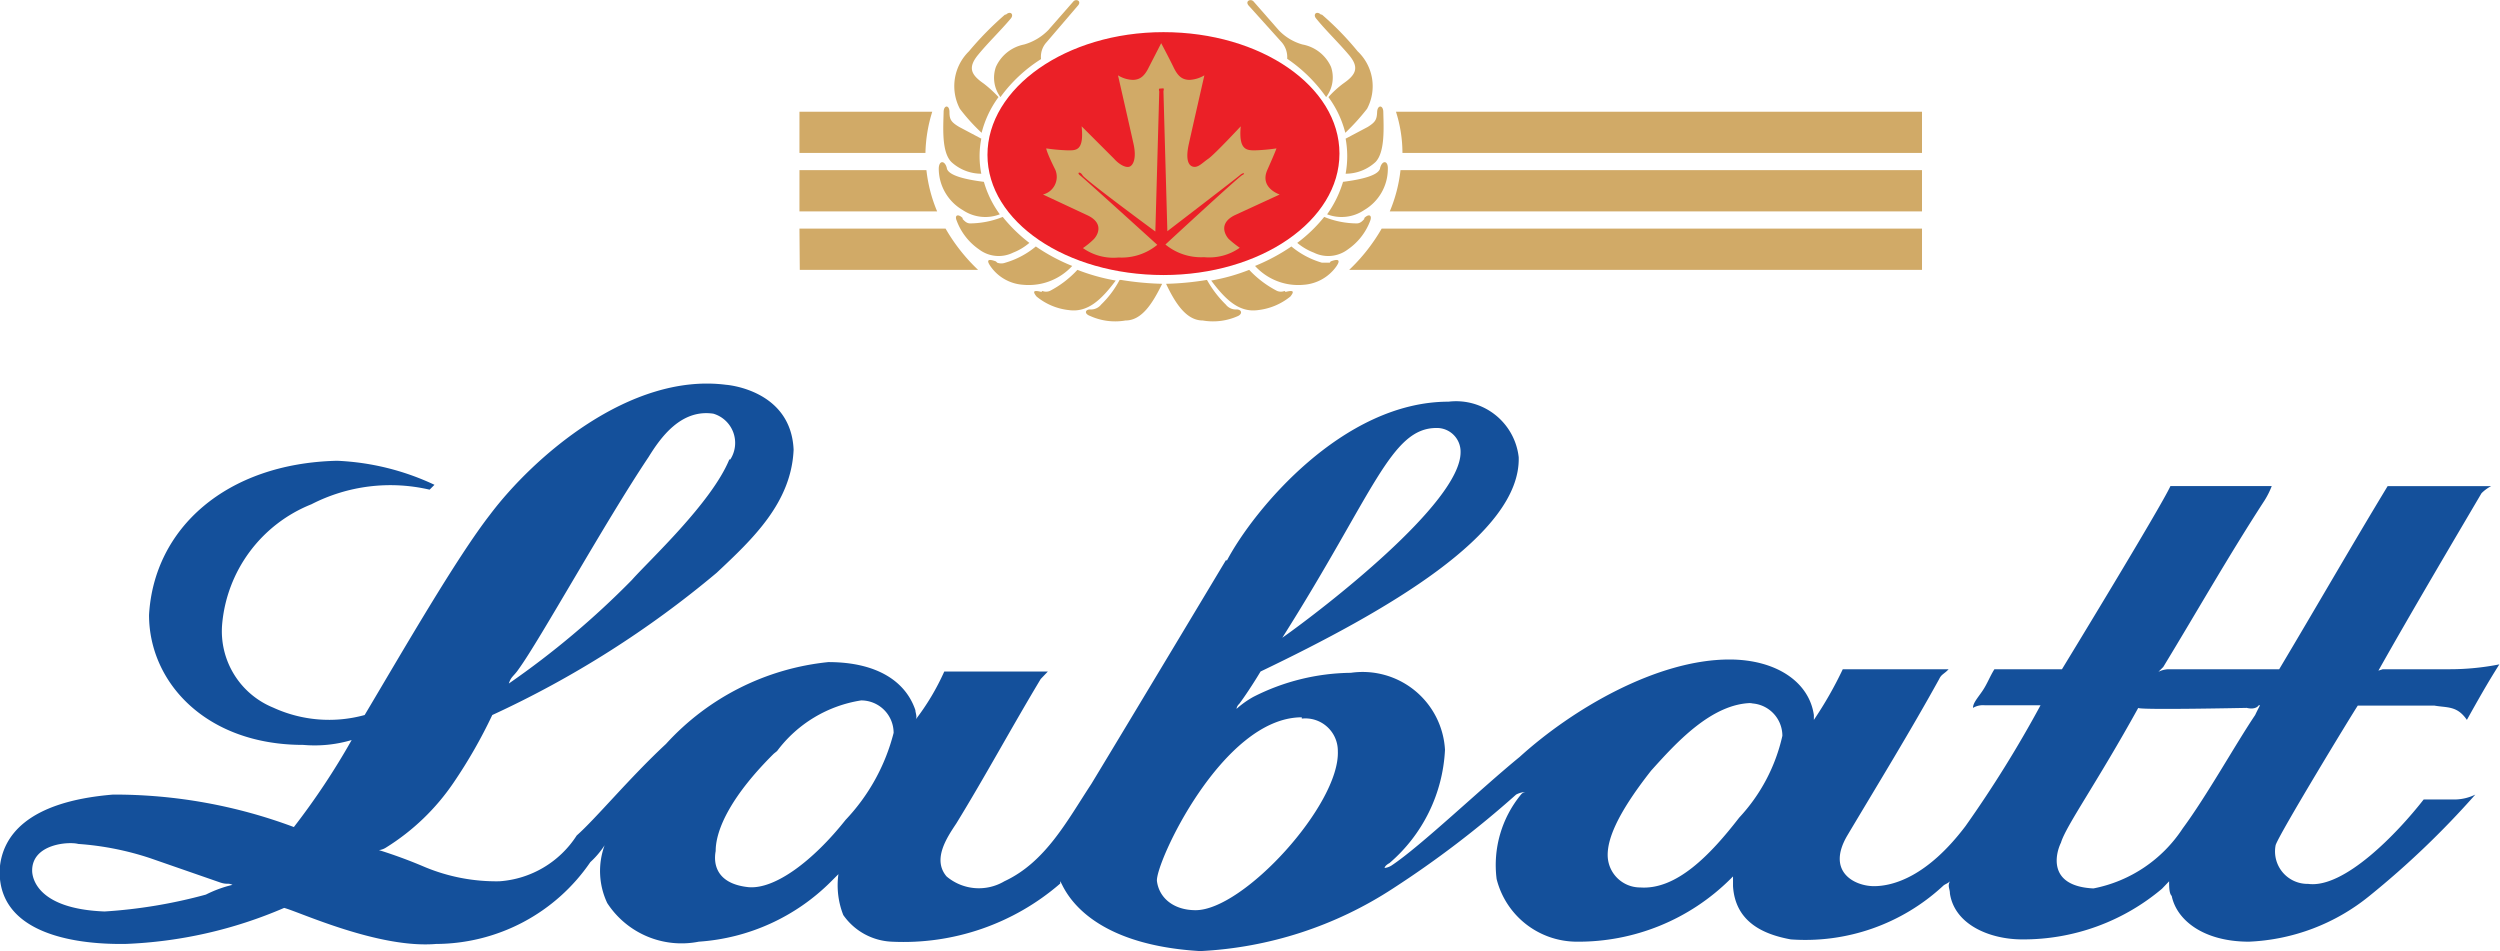 <svg id="Layer_1" data-name="Layer 1" xmlns="http://www.w3.org/2000/svg" width="76.99" height="29.29" viewBox="0 0 76.99 29.29"><path d="M284.42,88c3,0,5.42,1.67,5.42,3.74s-2.43,3.74-5.42,3.74S279,93.84,279,91.78,281.42,88,284.42,88Z" transform="translate(-248.59 -87.01)" style="fill:#eb2027"/><path d="M281.65,87.05c.09-.09.27,0,.12.15l-.95,1.11a.66.66,0,0,0-.17.52A4.53,4.53,0,0,0,279.4,90a1,1,0,0,1-.14-.93,1.21,1.21,0,0,1,.87-.69,1.69,1.69,0,0,0,.74-.44Z" transform="translate(-248.59 -87.01)" style="fill:#d1aa67"/><path d="M279.57,87.46c.14-.13.26,0,.14.13-.32.38-.68.72-1,1.11s-.22.61.17.88a3.64,3.64,0,0,1,.46.42,3.17,3.17,0,0,0-.52,1.1,5.82,5.82,0,0,1-.67-.74,1.5,1.5,0,0,1,.28-1.77,9.87,9.87,0,0,1,1.11-1.13Zm-1.92,3c0-.22.18-.23.18,0s.05.31.3.46l.68.36a2.8,2.8,0,0,0,0,1.08,1.36,1.36,0,0,1-.92-.36C277.58,91.69,277.64,90.92,277.65,90.45Zm.1,1.74c.06.22.58.34,1.14.41a3.17,3.17,0,0,0,.49,1,1.24,1.24,0,0,1-1.14-.13,1.48,1.48,0,0,1-.74-1.27C277.5,91.94,277.69,91.94,277.75,92.19Z" transform="translate(-248.59 -87.01)" style="fill:#d1aa67"/><path d="M278.25,93.74c-.15-.16-.27-.11-.2.06a1.86,1.86,0,0,0,.69.89,1,1,0,0,0,1.05.1,1.75,1.75,0,0,0,.5-.3,4.77,4.77,0,0,1-.82-.8,2.75,2.75,0,0,1-1,.2c-.12,0-.18-.08-.25-.15Z" transform="translate(-248.59 -87.01)" style="fill:#d1aa67"/><path d="M279.26,95.06c-.35-.13-.23.06-.16.16a1.33,1.33,0,0,0,1,.56,1.82,1.82,0,0,0,1.51-.58,5.73,5.73,0,0,1-1.12-.6,2.6,2.6,0,0,1-.94.5.36.36,0,0,1-.25,0Z" transform="translate(-248.59 -87.01)" style="fill:#d1aa67"/><path d="M280.66,96c-.27-.07-.26,0-.15.14a1.88,1.88,0,0,0,1,.42c.58.08,1-.32,1.44-.91a6.09,6.09,0,0,1-1.18-.33,3.09,3.09,0,0,1-.85.65.31.31,0,0,1-.23,0Z" transform="translate(-248.59 -87.01)" style="fill:#d1aa67"/><path d="M283.07,95.63a3,3,0,0,1-.57.76.4.4,0,0,1-.34.15c-.15,0-.19.13,0,.2a1.87,1.87,0,0,0,1.09.14c.51,0,.84-.54,1.13-1.13a9.09,9.09,0,0,1-1.27-.12Zm4.12-8.58c-.09-.09-.28,0-.13.15l1,1.11a.7.7,0,0,1,.17.51A4.68,4.68,0,0,1,289.43,90a1,1,0,0,0,.15-.93,1.2,1.2,0,0,0-.88-.69,1.61,1.61,0,0,1-.73-.44Z" transform="translate(-248.59 -87.01)" style="fill:#d1aa67"/><path d="M289.27,87.46c-.14-.13-.26,0-.14.13.31.38.67.72,1,1.11s.22.61-.17.88a3.06,3.06,0,0,0-.46.42,3.17,3.17,0,0,1,.52,1.1,6.68,6.68,0,0,0,.67-.74,1.48,1.48,0,0,0-.29-1.77,9,9,0,0,0-1.1-1.13Zm1.92,3c0-.22-.18-.23-.19,0s-.05.31-.29.46l-.68.36a3,3,0,0,1,0,1.08,1.36,1.36,0,0,0,.92-.36C291.25,91.69,291.2,90.92,291.19,90.45Zm-.1,1.74c-.06.22-.59.34-1.14.41a3.41,3.41,0,0,1-.49,1,1.24,1.24,0,0,0,1.14-.13,1.47,1.47,0,0,0,.73-1.27C291.34,91.94,291.15,91.94,291.09,92.19Z" transform="translate(-248.59 -87.01)" style="fill:#d1aa67"/><path d="M290.59,93.74c.15-.16.26-.11.2.06a1.86,1.86,0,0,1-.69.89,1,1,0,0,1-1.05.1,1.81,1.81,0,0,1-.51-.3,4.49,4.49,0,0,0,.83-.8,2.71,2.71,0,0,0,1,.2c.12,0,.18-.08.25-.15Z" transform="translate(-248.59 -87.01)" style="fill:#d1aa67"/><path d="M289.57,95.06c.35-.13.24.06.17.16a1.35,1.35,0,0,1-1,.56,1.8,1.8,0,0,1-1.5-.58,6,6,0,0,0,1.12-.6,2.6,2.6,0,0,0,.94.5c.1,0,.15,0,.24,0Z" transform="translate(-248.59 -87.01)" style="fill:#d1aa67"/><path d="M288.18,96c.27-.07.26,0,.15.14a1.92,1.92,0,0,1-1,.42c-.58.08-1-.32-1.44-.91a6,6,0,0,0,1.17-.33,3.14,3.14,0,0,0,.86.65.31.31,0,0,0,.23,0Z" transform="translate(-248.59 -87.01)" style="fill:#d1aa67"/><path d="M285.76,95.63a3.33,3.33,0,0,0,.58.76.39.39,0,0,0,.33.15c.16,0,.19.13.05.2a1.87,1.87,0,0,1-1.09.14c-.51,0-.85-.54-1.13-1.13a8.81,8.81,0,0,0,1.26-.12Zm-12.55-5.18h4.09a4.56,4.56,0,0,0-.21,1.27h-3.88Zm18.33,0h16.24v1.27h-16a4.21,4.21,0,0,0-.2-1.27Zm-18.33,1.8h3.91a4.57,4.57,0,0,0,.33,1.27h-4.24Zm18.51,0h16.06v1.27H291.39A4.57,4.57,0,0,0,291.72,92.25Zm-18.51,1.8h4.5a5.57,5.57,0,0,0,1,1.27h-5.49Zm17.92,0h16.65v1.27H290.14a5.57,5.57,0,0,0,1-1.27Zm-6.71-4.32a.09.09,0,0,1,0,.08c0,.06.12,4.32.12,4.32s2.14-1.64,2.24-1.73.18-.05.07,0-2.37,2.14-2.37,2.14a1.73,1.73,0,0,0,1.19.39,1.63,1.63,0,0,0,1.1-.29,3,3,0,0,1-.34-.27c-.11-.12-.32-.48.18-.73L288,93s-.63-.2-.38-.76.28-.66.28-.66a5.69,5.69,0,0,1-.66.06c-.25,0-.51,0-.44-.74,0,0-.81.87-1,1s-.32.29-.48.24-.21-.28-.12-.69.48-2.12.48-2.12a1,1,0,0,1-.45.14c-.24,0-.37-.12-.5-.39s-.38-.74-.38-.74l-.38.74c-.13.27-.27.39-.5.39a.92.92,0,0,1-.45-.14s.39,1.71.48,2.12,0,.64-.12.69-.33-.07-.48-.24l-1-1c.08.77-.18.74-.43.74a5.69,5.69,0,0,1-.66-.06s0,.1.28.66a.56.56,0,0,1-.38.76l1.39.65c.5.25.29.61.17.73a2.41,2.41,0,0,1-.33.27,1.63,1.63,0,0,0,1.1.29,1.73,1.73,0,0,0,1.19-.39s-2.27-2.06-2.38-2.14,0-.14.08,0,2.24,1.73,2.24,1.73.12-4.26.12-4.32a.09.09,0,0,1,0-.08Z" transform="translate(-248.59 -87.01)" style="fill:#d1aa67"/><path d="M286.37,104.28c.82-1.56,3.57-4.9,6.83-4.9a1.94,1.94,0,0,1,2.16,1.71c.07,2.37-4.09,4.75-7.95,6.6-.22.37-.52.82-.66,1a.24.24,0,0,0-.08.15,2.88,2.88,0,0,1,.52-.37,6.76,6.76,0,0,1,3-.74,2.54,2.54,0,0,1,2.9,2.37,4.91,4.91,0,0,1-1.71,3.49c-.15.08-.15.15-.15.15a.5.5,0,0,0,.22-.08c.89-.59,2.75-2.37,3.94-3.34,1.63-1.48,4.23-3,6.46-3,1.41,0,2.45.67,2.6,1.71v.15a11.83,11.83,0,0,0,.89-1.56h3.26c-.14.15-.22.15-.29.3-.9,1.63-1.86,3.19-2.83,4.82-.66,1.12.23,1.56.82,1.56s1.64-.29,2.82-1.85a36.42,36.42,0,0,0,2.31-3.72h-1.71a.61.61,0,0,0-.37.08c0-.15.14-.3.29-.52s.23-.45.37-.67h2.08s3.05-5,3.34-5.64h3.12a2.53,2.53,0,0,1-.22.44c-1.11,1.71-2.08,3.42-3.12,5.13l-.15.15a.74.74,0,0,1,.3-.08h3.42c1.11-1.86,2.22-3.79,3.34-5.64h3.19a1.18,1.18,0,0,0-.3.22c-.74,1.26-2.15,3.64-3.19,5.49h-.07l.22-.07H324a7.91,7.91,0,0,0,1.56-.15c-.38.6-.67,1.12-1,1.71-.3-.44-.6-.37-1-.44H321.2c-.15.22-2.45,4-2.53,4.3a1,1,0,0,0,1,1.19c1.11.15,2.75-1.56,3.56-2.6h1a1.47,1.47,0,0,0,.59-.15,26.9,26.9,0,0,1-3.26,3.12,6.3,6.3,0,0,1-3.71,1.41c-1.41,0-2.23-.67-2.38-1.41-.08-.07-.08-.3-.08-.45l-.22.23a6.62,6.62,0,0,1-4.3,1.56c-1,0-2.08-.45-2.23-1.41,0-.15-.08-.23,0-.38-.08.08-.15.08-.22.15a6.24,6.24,0,0,1-4.68,1.64c-.82-.15-1.71-.52-1.78-1.64V114l-.08.08a6.64,6.64,0,0,1-4.75,1.93,2.55,2.55,0,0,1-2.45-1.93,3.42,3.42,0,0,1,.75-2.6.21.21,0,0,1,.14-.08.68.68,0,0,0-.29.08,31,31,0,0,1-3.79,2.89,11.92,11.92,0,0,1-5.94,1.93c-3.71-.22-4.23-2.08-4.31-2.15v.07a7.37,7.37,0,0,1-5.19,1.79,1.92,1.92,0,0,1-1.49-.82,2.5,2.5,0,0,1-.15-1.26l-.22.22a6.36,6.36,0,0,1-4.08,1.86,2.73,2.73,0,0,1-2.82-1.19,2.31,2.31,0,0,1-.08-1.78,2.66,2.66,0,0,1-.44.52,5.78,5.78,0,0,1-4.75,2.52c-1.78.15-4.24-1-4.68-1.11a13.64,13.64,0,0,1-4.9,1.11c-.52,0-3.94.07-3.86-2.3.07-1,.82-2.08,3.49-2.3a15.77,15.77,0,0,1,5.57,1,22.24,22.24,0,0,0,1.78-2.68,4,4,0,0,1-1.49.15c-3,0-4.75-1.93-4.75-4,.15-2.67,2.38-4.67,5.79-4.75a7.82,7.82,0,0,1,3,.74l-.15.15a5.32,5.32,0,0,0-3.64.45,4.39,4.39,0,0,0-2.75,3.71A2.54,2.54,0,0,0,257,108.8a4.12,4.12,0,0,0,2.82.23c1.19-2,2.82-4.83,3.86-6.17,1.34-1.78,4.31-4.38,7.27-4,0,0,2,.14,2.08,2-.07,1.63-1.26,2.75-2.37,3.79a30.75,30.75,0,0,1-6.91,4.38,15.4,15.4,0,0,1-1.19,2.08,6.94,6.94,0,0,1-2.08,2,.5.5,0,0,1-.22.08,14.79,14.79,0,0,1,1.41.52,5.72,5.72,0,0,0,2.3.44,3.08,3.08,0,0,0,2.38-1.41c.59-.52,1.63-1.78,2.75-2.82a7.83,7.83,0,0,1,5-2.52c1.49,0,2.38.59,2.68,1.48,0,.08.07.22,0,.3a7.34,7.34,0,0,0,.89-1.49h3.19l-.22.23c-.89,1.48-1.71,3-2.6,4.45-.3.45-.74,1.11-.3,1.63a1.54,1.54,0,0,0,1.78.15c1.27-.59,1.93-1.86,2.68-3,1.26-2.08,4.15-6.9,4.15-6.9Zm6.46-4.09c-1.41,0-1.93,2-4.75,6.46,1.26-.89,5.49-4.15,5.49-5.71A.73.73,0,0,0,292.83,100.19Zm25.32,8.54s-.08.15-.37.08c0,0-3.34.07-3.34,0-1.27,2.3-2.23,3.64-2.38,4.15-.15.3-.45,1.34,1,1.41a4.26,4.26,0,0,0,2.75-1.85c.74-1,1.63-2.6,2.23-3.49.07-.15.15-.3.15-.3Zm-15.59-.07c-1.26,0-2.38,1.26-3.12,2.08-1.11,1.41-1.34,2.15-1.34,2.6a1,1,0,0,0,1,1c1.12.08,2.16-1,3.05-2.15a5.43,5.43,0,0,0,1.33-2.52,1,1,0,0,0-1-1Zm-13.88.44c-2.45,0-4.53,4.53-4.46,5.05s.52.89,1.19.89c1.48,0,4.45-3.26,4.38-4.9a1,1,0,0,0-1.11-1Zm-17.6-7.94a.94.94,0,0,0-.52-1.41c-1-.15-1.63.74-2,1.34-1.34,2-3.35,5.64-4,6.53-.15.22-.23.22-.3.44a26.15,26.15,0,0,0,3.79-3.19c.52-.59,2.45-2.37,3-3.71Zm1.34,9.06c-1.27,1.26-1.79,2.3-1.79,3-.07.37,0,1,1,1.11.82.08,2-.81,3-2.07a6.07,6.07,0,0,0,1.48-2.68,1,1,0,0,0-1-1,4,4,0,0,0-2.59,1.56ZM251,113c-.3-.08-1.42,0-1.42.82,0,.22.15,1.18,2.23,1.26a15.48,15.48,0,0,0,3.12-.52,3.72,3.72,0,0,1,.82-.3c-.15-.07-.15,0-.37-.07l-2.16-.75A9,9,0,0,0,251,113Z" transform="translate(-248.59 -87.01)" style="fill:#14509b"/></svg>